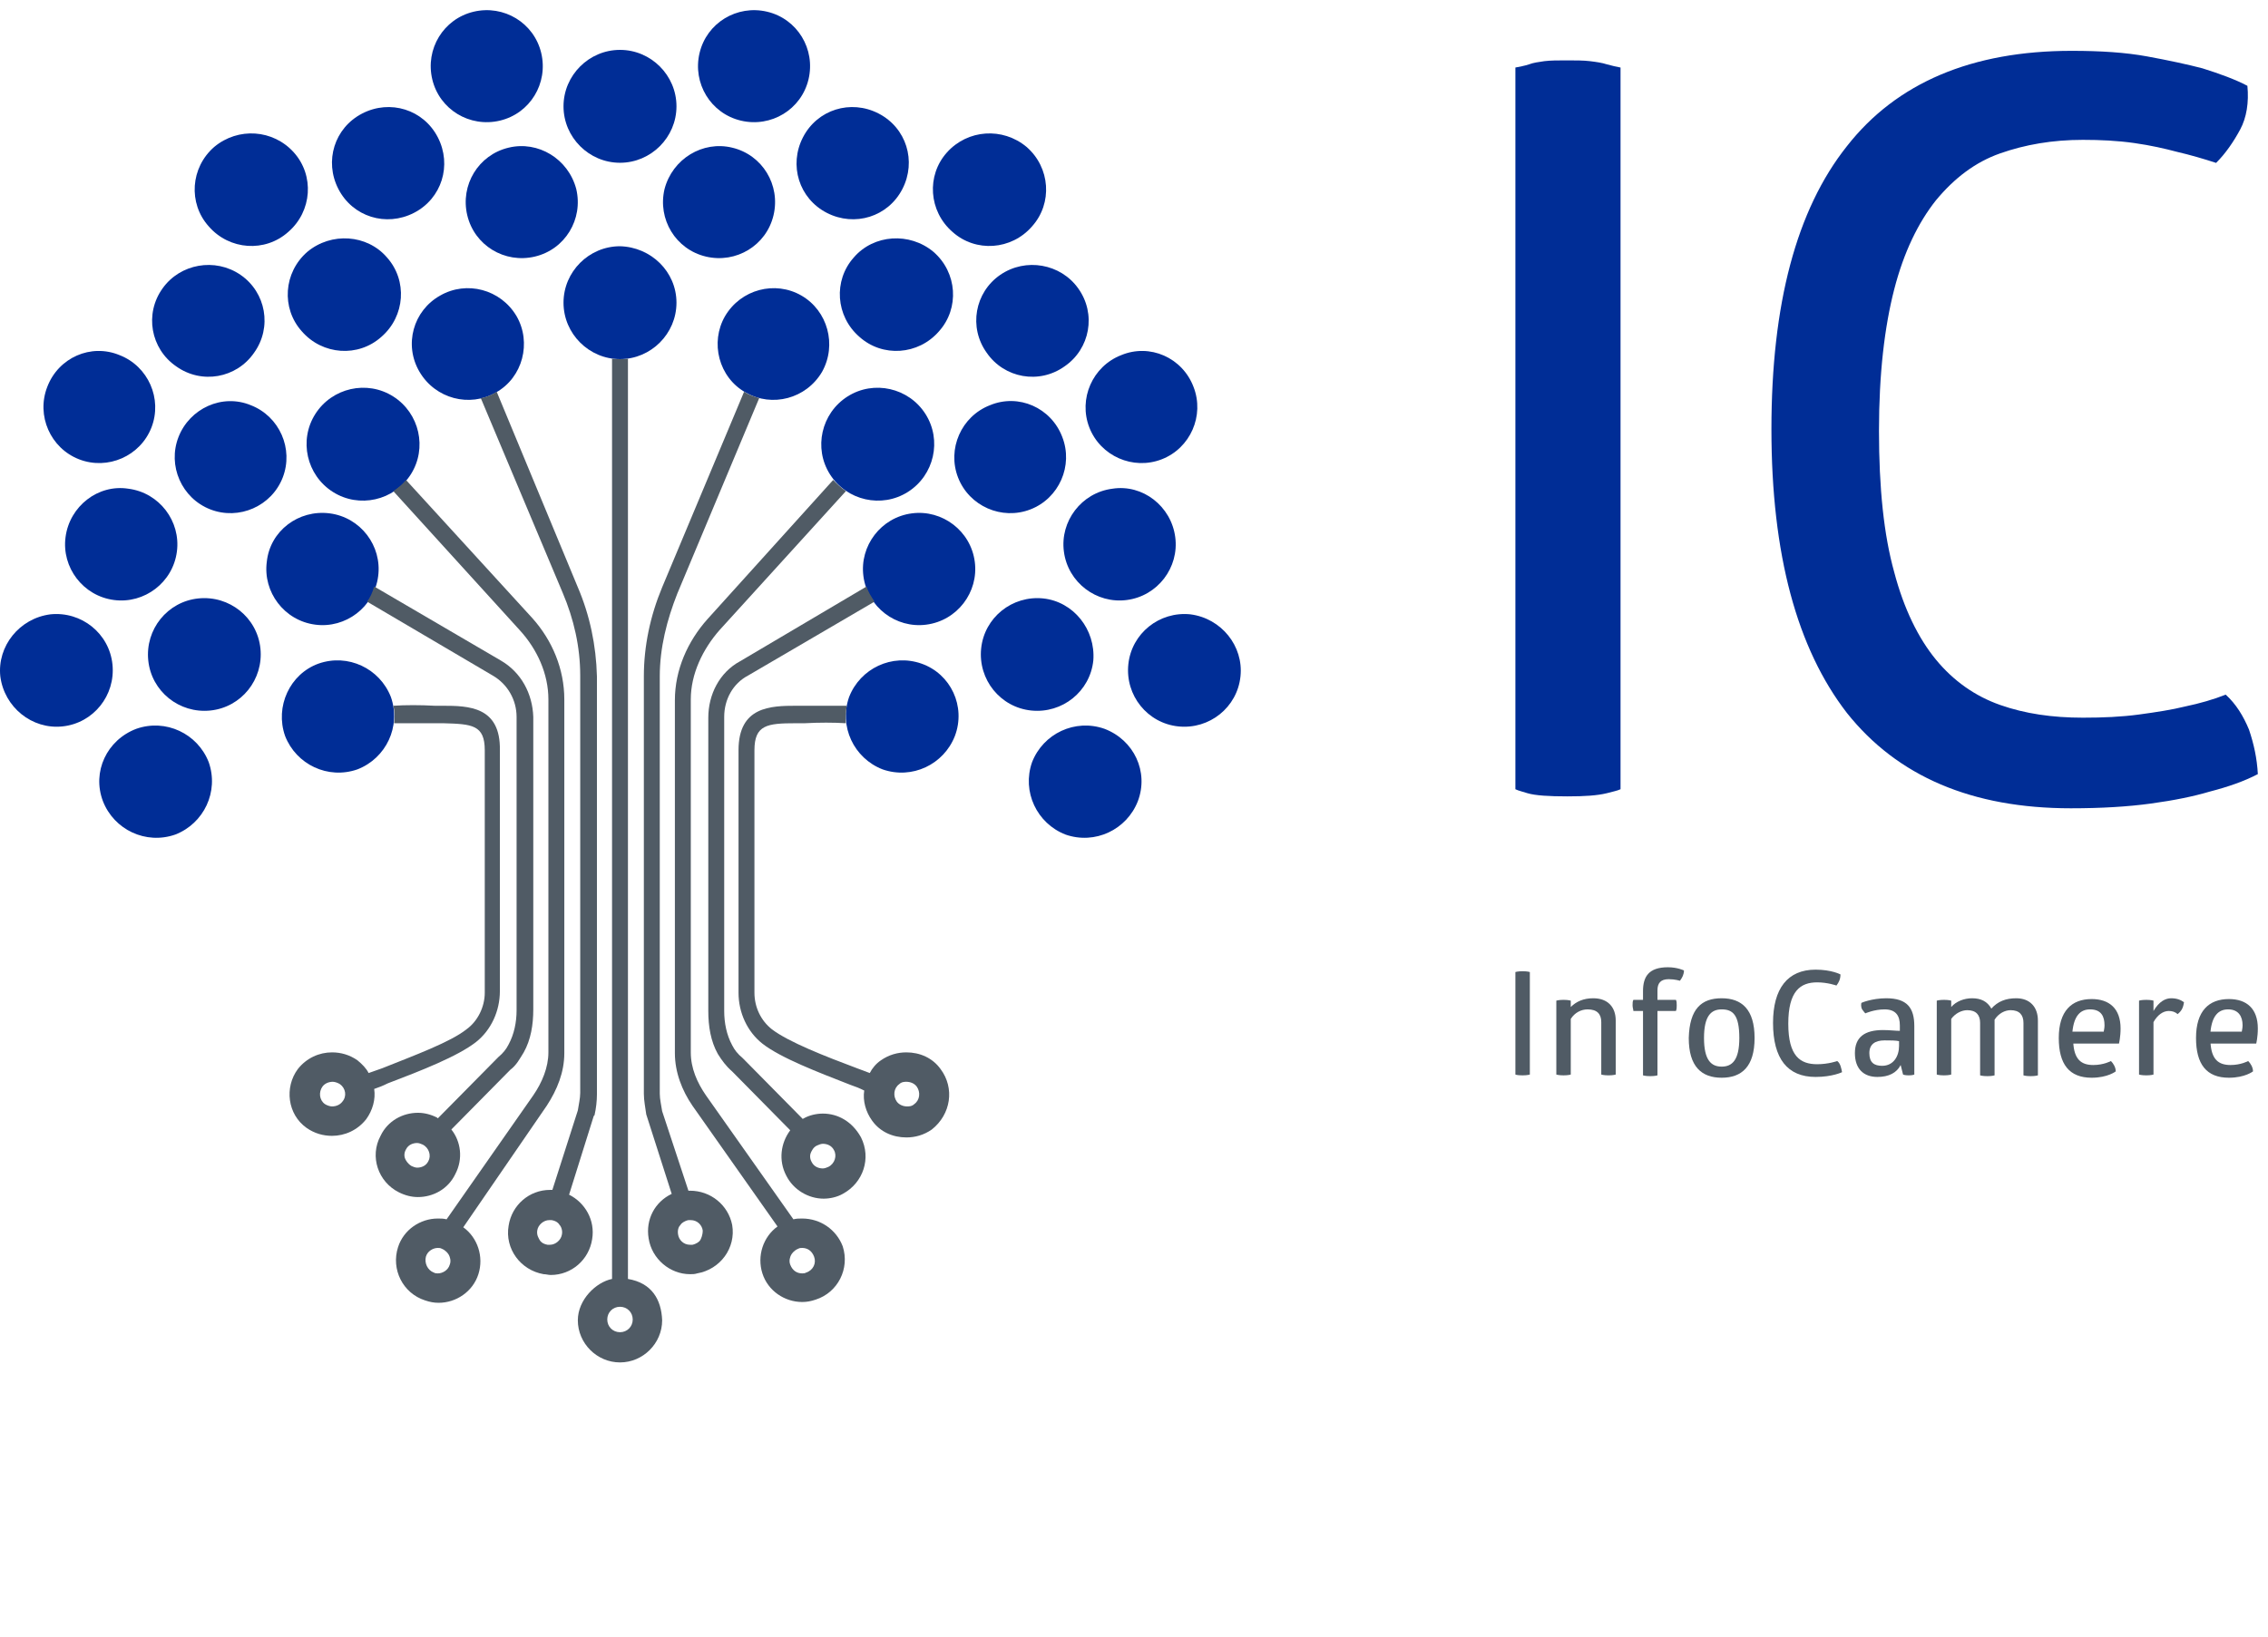 <?xml version="1.0" encoding="UTF-8"?>
<svg width="223px" height="161px" viewBox="0 0 223 161" version="1.1" xmlns="http://www.w3.org/2000/svg" xmlns:xlink="http://www.w3.org/1999/xlink">
    <title>7DD66DCD-8045-4C55-A2AF-24F88C7A4FEB@3x</title>
    <g id="sito-pub" stroke="none" stroke-width="1" fill="none" fill-rule="evenodd">
        <g id="1-HOME-disagio" transform="translate(-70, -1509)" fill-rule="nonzero">
            <g id="IC_2C_Positivo" transform="translate(70.144, 1509.716)">
                <g id="Group" transform="translate(148.856, 4.284)">
                    <g fill="#002D96" id="Path">
                        <path d="M0,1.642 C0.395,1.563 0.868,1.485 1.342,1.329 C1.736,1.173 2.289,1.094 2.841,1.016 C3.472,0.938 4.183,0.938 5.051,0.938 C5.919,0.938 6.708,0.938 7.339,1.016 C7.971,1.094 8.523,1.173 8.997,1.329 C9.549,1.485 9.944,1.563 10.338,1.642 L10.338,72.623 C10.023,72.779 9.549,72.858 8.997,73.014 C8.05,73.248 6.787,73.327 5.13,73.327 C3.315,73.327 1.973,73.248 1.184,73.014 C0.71,72.858 0.316,72.779 0,72.623 L0,1.642 Z"></path>
                        <path d="M25.175,37.211 C25.175,24.937 27.622,15.635 32.594,9.381 C37.486,3.127 44.905,0 54.691,0 C57.532,0 59.978,0.156 62.109,0.547 C64.24,0.938 66.055,1.329 67.555,1.72 C69.291,2.267 70.79,2.814 71.974,3.44 C72.132,5.081 71.895,6.567 71.264,7.739 C70.632,8.912 69.843,10.084 68.896,11.022 C67.712,10.632 66.371,10.241 65.029,9.928 C63.845,9.615 62.504,9.303 60.846,9.068 C59.189,8.834 57.532,8.755 55.796,8.755 C52.797,8.755 50.114,9.224 47.667,10.084 C45.221,10.944 43.169,12.508 41.354,14.697 C39.617,16.885 38.197,19.778 37.25,23.452 C36.303,27.126 35.75,31.738 35.75,37.367 C35.75,42.995 36.224,47.608 37.25,51.282 C38.197,54.878 39.617,57.77 41.354,59.881 C43.09,61.991 45.221,63.477 47.667,64.337 C50.114,65.197 52.797,65.587 55.796,65.587 C57.769,65.587 59.584,65.509 61.32,65.275 C63.056,65.04 64.556,64.806 65.818,64.493 C67.318,64.18 68.659,63.789 69.843,63.32 C70.869,64.259 71.579,65.431 72.132,66.76 C72.605,68.167 72.921,69.574 73,71.138 C71.658,71.841 70.08,72.389 68.265,72.858 C66.686,73.327 64.792,73.717 62.504,74.03 C60.215,74.343 57.611,74.499 54.612,74.499 C44.905,74.499 37.565,71.372 32.594,65.118 C27.701,58.786 25.175,49.562 25.175,37.211"></path>
                    </g>
                    <g transform="translate(0, 90.134)" fill="#505B65">
                        <path d="M0,0.469 C0,0.469 0.237,0.391 0.71,0.391 C1.184,0.391 1.421,0.469 1.421,0.469 L1.421,10.553 C1.421,10.553 1.184,10.632 0.71,10.632 C0.158,10.632 0,10.553 0,10.553 L0,0.469 Z" id="Path"></path>
                        <path d="M9.865,10.553 C9.865,10.553 9.628,10.632 9.155,10.632 C8.681,10.632 8.444,10.553 8.444,10.553 L8.444,5.394 C8.444,4.612 8.05,4.143 7.103,4.143 C6.471,4.143 5.84,4.456 5.445,5.081 L5.445,10.553 C5.445,10.553 5.209,10.632 4.735,10.632 C4.262,10.632 4.025,10.553 4.025,10.553 L4.025,3.283 C4.025,3.283 4.262,3.205 4.735,3.205 C5.209,3.205 5.445,3.283 5.445,3.283 L5.445,3.909 C5.998,3.361 6.708,3.049 7.655,3.049 C9.076,3.049 9.865,3.909 9.865,5.238 L9.865,10.553 L9.865,10.553 Z" id="Path"></path>
                        <path d="M14.995,0 C15.942,0 16.573,0.313 16.573,0.313 C16.573,0.704 16.415,1.016 16.178,1.329 C16.178,1.329 15.705,1.173 15.074,1.173 C14.284,1.173 13.969,1.563 13.969,2.267 L13.969,3.205 L15.784,3.205 C15.863,3.361 15.863,3.518 15.863,3.752 C15.863,3.909 15.863,4.143 15.784,4.3 L13.969,4.3 L13.969,10.632 C13.969,10.632 13.732,10.71 13.258,10.71 C12.785,10.71 12.548,10.632 12.548,10.632 L12.548,4.3 L11.601,4.3 C11.601,4.143 11.522,3.987 11.522,3.752 C11.522,3.518 11.522,3.361 11.601,3.205 L12.548,3.205 L12.548,2.345 C12.548,0.938 13.101,0 14.995,0 Z" id="Path"></path>
                        <path d="M20.282,3.049 C22.255,3.049 23.518,4.143 23.518,6.957 C23.518,9.772 22.255,10.866 20.282,10.866 C18.309,10.866 17.046,9.772 17.046,6.957 C17.125,4.065 18.309,3.049 20.282,3.049 Z M20.282,4.143 C19.256,4.143 18.546,4.769 18.546,6.957 C18.546,9.146 19.256,9.772 20.282,9.772 C21.308,9.772 22.018,9.146 22.018,6.957 C22.018,4.69 21.387,4.143 20.282,4.143 Z" id="Shape"></path>
                        <path d="M29.516,0.235 C31.094,0.235 31.962,0.704 31.962,0.704 C31.962,1.173 31.804,1.485 31.568,1.798 C31.568,1.798 30.699,1.485 29.674,1.485 C28.016,1.485 26.832,2.345 26.832,5.55 C26.832,8.755 28.016,9.537 29.674,9.537 C30.778,9.537 31.646,9.224 31.646,9.224 C31.962,9.459 32.041,9.928 32.12,10.319 C32.12,10.319 31.173,10.788 29.516,10.788 C26.754,10.788 25.333,8.99 25.333,5.472 C25.333,2.111 26.754,0.235 29.516,0.235 Z" id="Path"></path>
                        <path d="M36.461,3.049 C38.512,3.049 39.223,3.987 39.223,5.785 L39.223,10.553 C39.223,10.553 39.065,10.632 38.67,10.632 C38.276,10.632 38.118,10.553 38.118,10.553 L37.881,9.615 C37.486,10.397 36.697,10.788 35.592,10.788 C34.251,10.788 33.383,10.006 33.383,8.443 C33.383,6.879 34.33,6.176 36.145,6.176 C36.776,6.176 37.408,6.254 37.802,6.254 L37.802,5.707 C37.802,4.769 37.408,4.143 36.303,4.143 C35.277,4.143 34.409,4.534 34.409,4.534 C34.409,4.534 34.251,4.378 34.093,4.143 C33.935,3.83 34.014,3.596 34.014,3.518 C33.935,3.518 35.04,3.049 36.461,3.049 Z M36.303,7.192 C35.356,7.192 34.803,7.583 34.803,8.443 C34.803,9.381 35.277,9.693 36.066,9.693 C37.171,9.693 37.723,8.755 37.723,7.739 L37.723,7.27 C37.408,7.192 36.855,7.192 36.303,7.192 Z" id="Shape"></path>
                        <path d="M49.245,3.049 C50.587,3.049 51.376,3.909 51.376,5.238 L51.376,10.632 C51.376,10.632 51.139,10.71 50.666,10.71 C50.192,10.71 49.956,10.632 49.956,10.632 L49.956,5.472 C49.956,4.69 49.561,4.221 48.693,4.221 C48.141,4.221 47.509,4.534 47.115,5.159 L47.115,10.632 C47.115,10.632 46.878,10.71 46.404,10.71 C45.931,10.71 45.694,10.632 45.694,10.632 L45.694,5.472 C45.694,4.69 45.299,4.221 44.431,4.221 C43.879,4.221 43.248,4.534 42.853,5.081 L42.853,10.553 C42.853,10.553 42.616,10.632 42.143,10.632 C41.669,10.632 41.432,10.553 41.432,10.553 L41.432,3.283 C41.432,3.283 41.669,3.205 42.143,3.205 C42.616,3.205 42.853,3.283 42.853,3.283 L42.853,3.909 C43.326,3.361 44.116,3.049 44.905,3.049 C45.773,3.049 46.404,3.361 46.799,4.065 C47.43,3.361 48.219,3.049 49.245,3.049 Z" id="Path"></path>
                        <path d="M54.849,7.348 C54.928,9.068 55.638,9.615 56.822,9.615 C57.848,9.615 58.558,9.224 58.558,9.224 C58.795,9.459 59.031,9.85 59.031,10.241 C59.031,10.241 58.242,10.866 56.664,10.866 C54.454,10.866 53.428,9.537 53.428,6.957 C53.428,4.3 54.691,3.127 56.664,3.127 C58.4,3.127 59.505,4.065 59.505,6.019 C59.505,6.879 59.347,7.505 59.347,7.505 L54.849,7.505 L54.849,7.348 Z M56.506,4.143 C55.559,4.143 54.928,4.769 54.77,6.332 L57.848,6.332 C57.848,6.254 57.926,6.019 57.926,5.707 C57.926,4.847 57.611,4.143 56.506,4.143 Z" id="Shape"></path>
                        <path d="M64.477,3.049 C65.029,3.049 65.424,3.205 65.739,3.44 C65.661,3.987 65.503,4.3 65.108,4.612 C64.871,4.378 64.556,4.3 64.24,4.3 C63.688,4.3 63.135,4.69 62.741,5.394 L62.741,10.553 C62.741,10.553 62.504,10.632 62.03,10.632 C61.557,10.632 61.32,10.553 61.32,10.553 L61.32,3.283 C61.32,3.283 61.557,3.205 62.03,3.205 C62.504,3.205 62.741,3.283 62.741,3.283 L62.741,4.3 C63.293,3.361 63.924,3.049 64.477,3.049 Z" id="Path"></path>
                        <path d="M68.344,7.348 C68.423,9.068 69.133,9.615 70.317,9.615 C71.343,9.615 72.053,9.224 72.053,9.224 C72.29,9.459 72.526,9.85 72.526,10.241 C72.526,10.241 71.737,10.866 70.159,10.866 C67.949,10.866 66.923,9.537 66.923,6.957 C66.923,4.3 68.186,3.127 70.159,3.127 C71.895,3.127 73,4.065 73,6.019 C73,6.879 72.842,7.505 72.842,7.505 L68.344,7.505 L68.344,7.348 Z M70.08,4.143 C69.133,4.143 68.502,4.769 68.344,6.332 L71.422,6.332 C71.422,6.254 71.501,6.019 71.501,5.707 C71.501,4.847 71.106,4.143 70.08,4.143 Z" id="Shape"></path>
                    </g>
                </g>
                <g id="Group" transform="translate(-0.144, 0.284)">
                    <path d="M66.514,28.771 C66.514,31.82 64.011,34.322 60.961,34.322 C57.91,34.322 55.407,31.82 55.407,28.771 C55.407,25.721 57.91,23.219 60.961,23.219 C64.011,23.297 66.514,25.721 66.514,28.771" id="Path" fill="#002D96"></path>
                    <path d="M89.667,49.491 C86.616,49.882 84.504,52.697 84.895,55.668 C85.286,58.718 88.102,60.829 91.074,60.438 C94.125,60.047 96.237,57.232 95.846,54.261 C95.455,51.212 92.639,49.1 89.667,49.491" id="Path" fill="#002D96"></path>
                    <path d="M90.605,64.27 C87.711,63.253 84.582,64.739 83.487,67.554 C82.471,70.447 83.957,73.574 86.773,74.669 C89.667,75.686 92.795,74.2 93.89,71.385 C94.985,68.492 93.499,65.286 90.605,64.27" id="Path" fill="#002D96"></path>
                    <path d="M89.275,47.38 C86.694,49.022 83.253,48.24 81.61,45.66 C79.968,43.08 80.75,39.639 83.331,37.997 C85.912,36.355 89.354,37.137 90.996,39.717 C92.639,42.298 91.857,45.738 89.275,47.38" id="Path" fill="#002D96"></path>
                    <path d="M80.828,35.573 C79.264,38.232 75.9,39.092 73.319,37.606 C70.66,36.121 69.799,32.68 71.286,30.1 C72.85,27.441 76.213,26.581 78.794,28.067 C81.376,29.552 82.314,32.915 80.828,35.573" id="Path" fill="#002D96"></path>
                    <path d="M32.412,49.491 C35.462,49.882 37.574,52.697 37.183,55.668 C36.792,58.718 33.976,60.829 31.004,60.438 C27.953,60.047 25.841,57.232 26.232,54.261 C26.545,51.212 29.361,49.1 32.412,49.491" id="Path" fill="#002D96"></path>
                    <path d="M31.317,64.27 C34.211,63.253 37.339,64.739 38.434,67.554 C39.451,70.447 37.965,73.574 35.149,74.669 C32.255,75.686 29.127,74.2 28.031,71.385 C27.015,68.492 28.501,65.286 31.317,64.27" id="Path" fill="#002D96"></path>
                    <path d="M32.725,47.38 C35.306,49.022 38.747,48.24 40.39,45.66 C42.032,43.08 41.25,39.639 38.669,37.997 C36.088,36.355 32.646,37.137 31.004,39.717 C29.361,42.298 30.143,45.738 32.725,47.38" id="Path" fill="#002D96"></path>
                    <path d="M41.25,35.573 C42.815,38.232 46.178,39.092 48.759,37.606 C51.418,36.121 52.279,32.68 50.793,30.1 C49.228,27.441 45.865,26.581 43.284,28.067 C40.624,29.552 39.686,32.915 41.25,35.573" id="Path" fill="#002D96"></path>
                    <path d="M66.514,9.457 C66.514,12.507 64.011,15.009 60.961,15.009 C57.91,15.009 55.407,12.507 55.407,9.457 C55.407,6.408 57.91,3.906 60.961,3.906 C64.011,3.906 66.514,6.408 66.514,9.457" id="Path" fill="#002D96"></path>
                    <path d="M68.783,4.218 C68.079,7.19 69.878,10.161 72.85,10.865 C75.822,11.568 78.794,9.77 79.498,6.799 C80.202,3.827 78.403,0.856 75.431,0.152 C72.459,-0.551 69.487,1.247 68.783,4.218" id="Path" fill="#002D96"></path>
                    <path d="M93.108,13.992 C91.074,16.26 91.309,19.778 93.656,21.811 C95.924,23.844 99.444,23.61 101.477,21.264 C103.511,18.997 103.276,15.478 100.93,13.445 C98.583,11.49 95.142,11.725 93.108,13.992" id="Path" fill="#002D96"></path>
                    <path d="M110.238,33.931 C107.422,35.026 106.014,38.232 107.109,41.047 C108.204,43.862 111.411,45.269 114.227,44.174 C117.043,43.08 118.45,39.874 117.355,37.059 C116.26,34.166 113.054,32.758 110.238,33.931" id="Path" fill="#002D96"></path>
                    <path d="M117.043,59.422 C113.992,59.109 111.255,61.298 110.942,64.348 C110.629,67.397 112.819,70.134 115.869,70.447 C118.92,70.759 121.657,68.57 121.97,65.521 C122.283,62.549 120.093,59.813 117.043,59.422" id="Path" fill="#002D96"></path>
                    <path d="M78.951,12.507 C77.543,15.243 78.56,18.527 81.297,19.935 C84.035,21.342 87.32,20.326 88.728,17.589 C90.136,14.852 89.119,11.568 86.381,10.161 C83.644,8.753 80.359,9.77 78.951,12.507" id="Path" fill="#002D96"></path>
                    <path d="M98.349,26.034 C95.846,27.754 95.22,31.194 97.019,33.697 C98.74,36.199 102.181,36.824 104.684,35.026 C107.187,33.306 107.813,29.865 106.014,27.363 C104.293,24.939 100.852,24.314 98.349,26.034" id="Path" fill="#002D96"></path>
                    <path d="M109.377,47.067 C106.327,47.458 104.215,50.273 104.606,53.245 C104.997,56.294 107.813,58.405 110.785,58.014 C113.836,57.623 115.948,54.808 115.556,51.837 C115.165,48.788 112.35,46.598 109.377,47.067" id="Path" fill="#002D96"></path>
                    <path d="M108.595,70.681 C105.701,69.665 102.572,71.15 101.477,73.965 C100.461,76.858 101.947,79.986 104.762,81.081 C107.657,82.097 110.785,80.612 111.88,77.797 C112.975,74.904 111.489,71.776 108.595,70.681" id="Path" fill="#002D96"></path>
                    <path d="M53.217,4.218 C53.921,7.19 52.122,10.161 49.15,10.865 C46.178,11.568 43.206,9.77 42.502,6.799 C41.798,3.827 43.597,0.856 46.569,0.152 C49.541,-0.551 52.513,1.247 53.217,4.218" id="Path" fill="#002D96"></path>
                    <path d="M28.892,13.992 C30.926,16.26 30.691,19.778 28.344,21.811 C26.076,23.844 22.556,23.61 20.523,21.264 C18.489,18.997 18.724,15.478 21.07,13.445 C23.417,11.49 26.858,11.725 28.892,13.992" id="Path" fill="#002D96"></path>
                    <path d="M11.762,33.931 C14.578,35.026 15.986,38.232 14.891,41.047 C13.796,43.862 10.589,45.269 7.773,44.174 C4.957,43.08 3.55,39.874 4.645,37.059 C5.74,34.166 8.946,32.758 11.762,33.931" id="Path" fill="#002D96"></path>
                    <path d="M4.957,59.422 C8.008,59.109 10.745,61.298 11.058,64.348 C11.371,67.397 9.181,70.134 6.131,70.447 C3.158,70.759 0.421,68.57 0.03,65.521 C-0.283,62.549 1.907,59.813 4.957,59.422" id="Path" fill="#002D96"></path>
                    <path d="M43.049,12.507 C44.457,15.243 43.44,18.527 40.703,19.935 C37.965,21.342 34.68,20.326 33.272,17.589 C31.864,14.852 32.881,11.568 35.619,10.161 C38.356,8.753 41.641,9.77 43.049,12.507" id="Path" fill="#002D96"></path>
                    <path d="M23.651,26.034 C26.154,27.754 26.78,31.194 24.981,33.697 C23.26,36.199 19.819,36.824 17.316,35.026 C14.813,33.306 14.187,29.865 15.986,27.363 C17.707,24.939 21.148,24.314 23.651,26.034" id="Path" fill="#002D96"></path>
                    <path d="M12.623,47.067 C15.673,47.458 17.785,50.273 17.394,53.245 C17.003,56.294 14.187,58.405 11.215,58.014 C8.164,57.623 6.052,54.808 6.444,51.837 C6.835,48.788 9.65,46.598 12.623,47.067" id="Path" fill="#002D96"></path>
                    <path d="M13.405,70.681 C16.299,69.665 19.428,71.15 20.523,73.965 C21.539,76.858 20.053,79.986 17.238,81.081 C14.343,82.097 11.215,80.612 10.12,77.797 C9.025,74.904 10.511,71.776 13.405,70.681" id="Path" fill="#002D96"></path>
                    <path d="M65.341,17.589 C64.637,20.56 66.436,23.532 69.408,24.235 C72.381,24.939 75.353,23.141 76.057,20.169 C76.761,17.198 74.962,14.227 71.99,13.523 C69.095,12.819 66.123,14.618 65.341,17.589" id="Path" fill="#002D96"></path>
                    <path d="M83.957,24.314 C81.923,26.581 82.158,30.1 84.504,32.133 C86.773,34.166 90.292,33.931 92.326,31.585 C94.36,29.318 94.125,25.799 91.778,23.766 C89.432,21.811 85.912,22.046 83.957,24.314" id="Path" fill="#002D96"></path>
                    <path d="M97.332,38.857 C94.516,39.952 93.108,43.158 94.203,45.973 C95.298,48.788 98.505,50.195 101.321,49.1 C104.137,48.006 105.545,44.8 104.45,41.985 C103.355,39.092 100.148,37.684 97.332,38.857" id="Path" fill="#002D96"></path>
                    <path d="M102.572,57.858 C99.522,57.545 96.784,59.734 96.471,62.784 C96.159,65.833 98.349,68.57 101.399,68.883 C104.45,69.196 107.187,67.006 107.5,63.957 C107.735,60.907 105.545,58.171 102.572,57.858" id="Path" fill="#002D96"></path>
                    <path d="M56.659,17.589 C57.363,20.56 55.564,23.532 52.592,24.235 C49.619,24.939 46.647,23.141 45.943,20.169 C45.239,17.198 47.038,14.227 50.01,13.523 C52.905,12.819 55.877,14.618 56.659,17.589" id="Path" fill="#002D96"></path>
                    <path d="M38.043,24.314 C40.077,26.581 39.842,30.1 37.496,32.133 C35.227,34.166 31.708,33.931 29.674,31.585 C27.64,29.318 27.875,25.799 30.222,23.766 C32.568,21.811 36.088,22.046 38.043,24.314" id="Path" fill="#002D96"></path>
                    <path d="M24.668,38.857 C27.484,39.952 28.892,43.158 27.797,45.973 C26.702,48.788 23.495,50.195 20.679,49.1 C17.863,48.006 16.455,44.8 17.55,41.985 C18.645,39.17 21.852,37.684 24.668,38.857" id="Path" fill="#002D96"></path>
                    <path d="M19.506,57.858 C22.556,57.545 25.294,59.734 25.607,62.784 C25.92,65.833 23.73,68.57 20.679,68.883 C17.629,69.196 14.891,67.006 14.578,63.957 C14.265,60.907 16.455,58.171 19.506,57.858" id="Path" fill="#002D96"></path>
                    <path d="M43.518,68.414 C43.206,68.414 42.971,68.414 42.736,68.414 C41.328,68.335 39.842,68.335 38.669,68.414 C38.825,68.961 38.825,69.587 38.747,70.134 C39.92,70.134 41.328,70.134 42.736,70.134 C43.049,70.134 43.362,70.134 43.597,70.134 C46.413,70.212 47.664,70.29 47.664,72.792 L47.664,96.641 C47.664,98.048 46.96,99.456 45.865,100.238 C44.301,101.489 40.703,102.818 37.574,104.069 C37.105,104.225 36.714,104.382 36.244,104.538 C36.01,104.069 35.619,103.678 35.149,103.287 C34.367,102.74 33.507,102.505 32.646,102.505 C31.395,102.505 30.143,103.053 29.283,104.147 C27.953,105.946 28.266,108.604 30.143,109.933 C30.926,110.481 31.786,110.715 32.646,110.715 C33.898,110.715 35.149,110.168 36.01,109.073 C36.635,108.213 36.948,107.119 36.792,106.102 C37.261,105.946 37.652,105.789 38.121,105.555 C41.407,104.304 45.005,102.896 46.804,101.489 C48.29,100.316 49.15,98.439 49.15,96.484 L49.15,72.792 C49.228,68.492 46.1,68.414 43.518,68.414 Z M33.663,107.353 C33.428,107.666 33.037,107.822 32.646,107.822 C32.49,107.822 32.177,107.744 31.942,107.588 C31.395,107.197 31.317,106.415 31.708,105.867 C31.942,105.555 32.333,105.398 32.725,105.398 C32.881,105.398 33.194,105.477 33.428,105.633 C33.976,106.024 34.132,106.806 33.663,107.353 Z" id="Shape" fill="#505B65"></path>
                    <path d="M49.228,63.957 L36.792,56.685 C36.635,57.232 36.401,57.78 36.088,58.171 L48.446,65.442 C49.932,66.303 50.793,67.866 50.793,69.508 L50.793,98.361 C50.793,99.534 50.558,100.707 50.01,101.723 C49.776,102.192 49.463,102.583 48.994,102.974 L43.049,108.995 C43.049,108.995 42.971,108.917 42.971,108.917 C42.345,108.604 41.719,108.448 41.094,108.448 C39.608,108.448 38.121,109.23 37.418,110.715 C36.322,112.748 37.183,115.25 39.217,116.267 C39.842,116.58 40.468,116.736 41.094,116.736 C42.58,116.736 44.066,115.954 44.77,114.469 C45.552,112.983 45.317,111.263 44.379,110.09 L50.167,104.225 C50.793,103.756 51.106,103.131 51.497,102.505 C52.201,101.254 52.435,99.769 52.435,98.283 L52.435,69.508 C52.357,67.241 51.262,65.13 49.228,63.957 Z M42.111,113.218 C41.876,113.687 41.407,113.843 41.016,113.843 C40.859,113.843 40.624,113.765 40.468,113.687 C40.077,113.452 39.92,113.139 39.842,112.983 C39.764,112.827 39.686,112.436 39.92,112.045 C40.155,111.575 40.624,111.419 41.016,111.419 C41.172,111.419 41.407,111.497 41.563,111.575 C42.189,111.888 42.423,112.67 42.111,113.218 Z" id="Shape" fill="#505B65"></path>
                    <path d="M56.815,56.763 L48.837,37.528 C48.837,37.528 48.837,37.528 48.837,37.528 C48.368,37.841 47.82,38.075 47.273,38.154 L55.329,57.31 C56.424,59.891 57.05,62.628 57.05,65.442 L57.05,106.493 C57.05,107.04 56.894,107.666 56.815,108.213 L54.312,116.032 C54.234,116.032 54.156,116.032 54.078,116.032 C52.044,116.032 50.323,117.518 50.01,119.551 C49.619,121.819 51.184,123.93 53.452,124.321 C53.687,124.321 53.921,124.399 54.156,124.399 C56.19,124.399 57.91,122.913 58.223,120.88 C58.536,119.004 57.519,117.283 55.955,116.502 L58.38,108.761 L58.458,108.682 C58.614,107.979 58.693,107.275 58.693,106.649 L58.693,65.521 C58.614,62.471 57.989,59.5 56.815,56.763 Z M55.251,120.411 C55.173,120.958 54.625,121.428 54.078,121.428 C54,121.428 53.921,121.428 53.843,121.428 C53.374,121.349 53.139,121.115 53.061,120.958 C52.983,120.802 52.748,120.489 52.826,120.02 C52.905,119.473 53.452,119.004 54,119.004 C54.078,119.004 54.156,119.004 54.234,119.004 C54.704,119.082 54.938,119.316 55.016,119.473 C55.173,119.629 55.329,120.02 55.251,120.411 Z" id="Shape" fill="#505B65"></path>
                    <path d="M61.743,124.79 L61.743,34.244 C61.743,34.322 61.274,34.322 60.961,34.322 C60.648,34.322 60.179,34.322 60.179,34.244 L60.179,124.79 C58.614,125.103 56.815,126.823 56.815,128.856 C56.815,131.123 58.693,133 60.961,133 C63.229,133 65.106,131.123 65.106,128.856 C65.028,126.823 64.09,125.181 61.743,124.79 Z M60.961,130.029 C60.257,130.029 59.709,129.481 59.709,128.778 C59.709,128.074 60.257,127.527 60.961,127.527 C61.665,127.527 62.212,128.074 62.212,128.778 C62.212,129.481 61.665,130.029 60.961,130.029 Z" id="Shape" fill="#505B65"></path>
                    <path d="M67.844,116.111 C67.766,116.111 67.766,116.111 67.688,116.111 L65.106,108.291 C65.028,107.744 64.872,107.119 64.872,106.571 L64.872,65.521 C64.872,62.706 65.576,59.969 66.593,57.389 L74.649,38.154 C74.101,37.997 73.632,37.841 73.163,37.528 L65.106,56.763 C63.933,59.578 63.307,62.549 63.307,65.521 L63.307,106.571 C63.307,107.275 63.464,107.979 63.542,108.604 L66.045,116.423 C64.402,117.205 63.464,118.925 63.777,120.802 C64.09,122.835 65.889,124.321 67.844,124.321 C68.079,124.321 68.313,124.321 68.548,124.243 C70.816,123.852 72.381,121.74 71.99,119.473 C71.598,117.518 69.878,116.111 67.844,116.111 Z M68.861,120.958 C68.783,121.115 68.47,121.349 68.079,121.428 C68,121.428 67.922,121.428 67.844,121.428 C67.218,121.428 66.749,120.958 66.671,120.411 C66.593,119.942 66.749,119.629 66.905,119.473 C66.984,119.316 67.296,119.082 67.688,119.004 C67.766,119.004 67.844,119.004 67.922,119.004 C68.548,119.004 69.017,119.473 69.095,120.02 C69.095,120.489 68.939,120.802 68.861,120.958 Z" id="Shape" fill="#505B65"></path>
                    <path d="M78.873,118.847 C78.56,118.847 78.325,118.847 78.012,118.925 L69.408,106.728 C68.548,105.477 67.922,104.069 67.922,102.505 L67.922,67.788 C67.922,65.286 69.095,62.862 70.738,60.985 L83.175,47.302 C82.705,46.989 82.314,46.598 81.923,46.207 L69.565,59.891 C67.609,62.08 66.358,64.895 66.358,67.866 L66.358,102.583 C66.358,104.46 67.062,106.258 68.079,107.744 L76.448,119.629 C75.04,120.646 74.414,122.522 74.962,124.243 C75.509,125.963 77.152,127.057 78.873,127.057 C79.342,127.057 79.733,126.979 80.202,126.823 C82.392,126.119 83.566,123.773 82.862,121.584 C82.236,119.942 80.672,118.847 78.873,118.847 Z M79.264,124.164 C79.107,124.243 79.029,124.243 78.873,124.243 C78.403,124.243 77.934,124.008 77.699,123.382 C77.543,122.991 77.699,122.601 77.778,122.444 C77.856,122.288 78.09,121.975 78.482,121.819 C78.638,121.74 78.716,121.74 78.873,121.74 C79.342,121.74 79.811,121.975 80.046,122.601 C80.281,123.226 79.968,123.93 79.264,124.164 Z" id="Shape" fill="#505B65"></path>
                    <path d="M39.138,121.662 C38.434,123.852 39.608,126.197 41.798,126.901 C42.267,127.057 42.658,127.136 43.127,127.136 C44.848,127.136 46.491,126.041 47.038,124.321 C47.586,122.601 46.96,120.724 45.552,119.707 L53.765,107.744 C54.782,106.18 55.486,104.46 55.486,102.583 L55.486,67.788 C55.486,64.817 54.312,62.002 52.357,59.813 L39.92,46.207 C39.529,46.676 39.138,46.989 38.669,47.302 L51.106,60.985 C52.826,62.862 53.921,65.286 53.921,67.788 L53.921,102.505 C53.921,103.991 53.296,105.477 52.435,106.728 L43.91,118.925 C43.597,118.847 43.362,118.847 43.049,118.847 C41.328,118.847 39.686,119.942 39.138,121.662 Z M41.876,122.601 C42.032,122.053 42.58,121.74 43.049,121.74 C43.206,121.74 43.284,121.74 43.44,121.819 C43.831,121.975 44.066,122.288 44.144,122.444 C44.222,122.601 44.379,122.991 44.222,123.382 C44.066,123.93 43.518,124.243 43.049,124.243 C42.893,124.243 42.815,124.243 42.658,124.164 C42.032,123.93 41.719,123.226 41.876,122.601 Z" id="Shape" fill="#505B65"></path>
                    <path d="M80.906,108.526 C80.281,108.526 79.577,108.682 79.029,108.995 C79.029,108.995 78.951,108.995 78.951,109.073 L73.085,103.131 L73.006,103.053 C72.537,102.662 72.224,102.271 71.99,101.802 C71.442,100.785 71.207,99.612 71.207,98.439 L71.207,69.508 C71.207,67.788 72.068,66.224 73.554,65.442 L85.99,58.171 C85.678,57.701 85.365,57.232 85.208,56.685 L72.772,64.035 C70.738,65.13 69.643,67.319 69.643,69.587 L69.643,98.439 C69.643,99.925 69.878,101.411 70.582,102.662 C70.973,103.287 71.364,103.835 71.99,104.382 L77.699,110.168 C76.761,111.419 76.526,113.139 77.308,114.625 C78.012,116.032 79.498,116.893 80.984,116.893 C81.61,116.893 82.314,116.736 82.862,116.423 C84.895,115.329 85.678,112.905 84.661,110.872 C83.8,109.308 82.392,108.526 80.906,108.526 Z M81.454,113.765 C81.297,113.843 81.063,113.921 80.906,113.921 C80.515,113.921 80.046,113.765 79.811,113.296 C79.577,112.905 79.655,112.514 79.733,112.357 C79.811,112.201 79.968,111.81 80.359,111.654 C80.515,111.575 80.75,111.497 80.906,111.497 C81.297,111.497 81.767,111.654 82.001,112.123 C82.314,112.67 82.08,113.452 81.454,113.765 Z" id="Shape" fill="#505B65"></path>
                    <path d="M92.482,104.147 C91.7,103.053 90.449,102.505 89.119,102.505 C88.259,102.505 87.398,102.74 86.616,103.287 C86.147,103.6 85.756,104.069 85.521,104.538 C85.13,104.382 84.661,104.225 84.27,104.069 C81.141,102.896 77.543,101.489 75.9,100.238 C74.805,99.378 74.18,98.048 74.18,96.641 L74.18,72.792 C74.18,70.29 75.431,70.134 78.247,70.134 C78.56,70.134 78.794,70.134 79.107,70.134 C80.515,70.056 82.001,70.056 83.175,70.134 C83.096,69.587 83.175,69.039 83.253,68.414 C82.08,68.414 80.515,68.414 79.107,68.414 C78.794,68.414 78.638,68.414 78.325,68.414 C75.744,68.414 72.615,68.492 72.615,72.792 L72.615,96.641 C72.615,98.596 73.476,100.472 74.962,101.645 C76.761,103.053 80.437,104.46 83.644,105.711 C84.113,105.867 84.504,106.024 84.974,106.258 C84.817,107.275 85.13,108.37 85.756,109.23 C86.538,110.324 87.789,110.872 89.119,110.872 C89.979,110.872 90.84,110.637 91.622,110.09 C93.499,108.604 93.89,106.024 92.482,104.147 Z M89.901,107.588 C89.667,107.822 89.354,107.822 89.197,107.822 C88.806,107.822 88.415,107.666 88.18,107.353 C87.789,106.806 87.868,106.024 88.415,105.633 C88.65,105.398 88.963,105.398 89.119,105.398 C89.51,105.398 89.901,105.555 90.136,105.867 C90.527,106.415 90.449,107.197 89.901,107.588 Z" id="Shape" fill="#505B65"></path>
                </g>
            </g>
        </g>
    </g>
</svg>